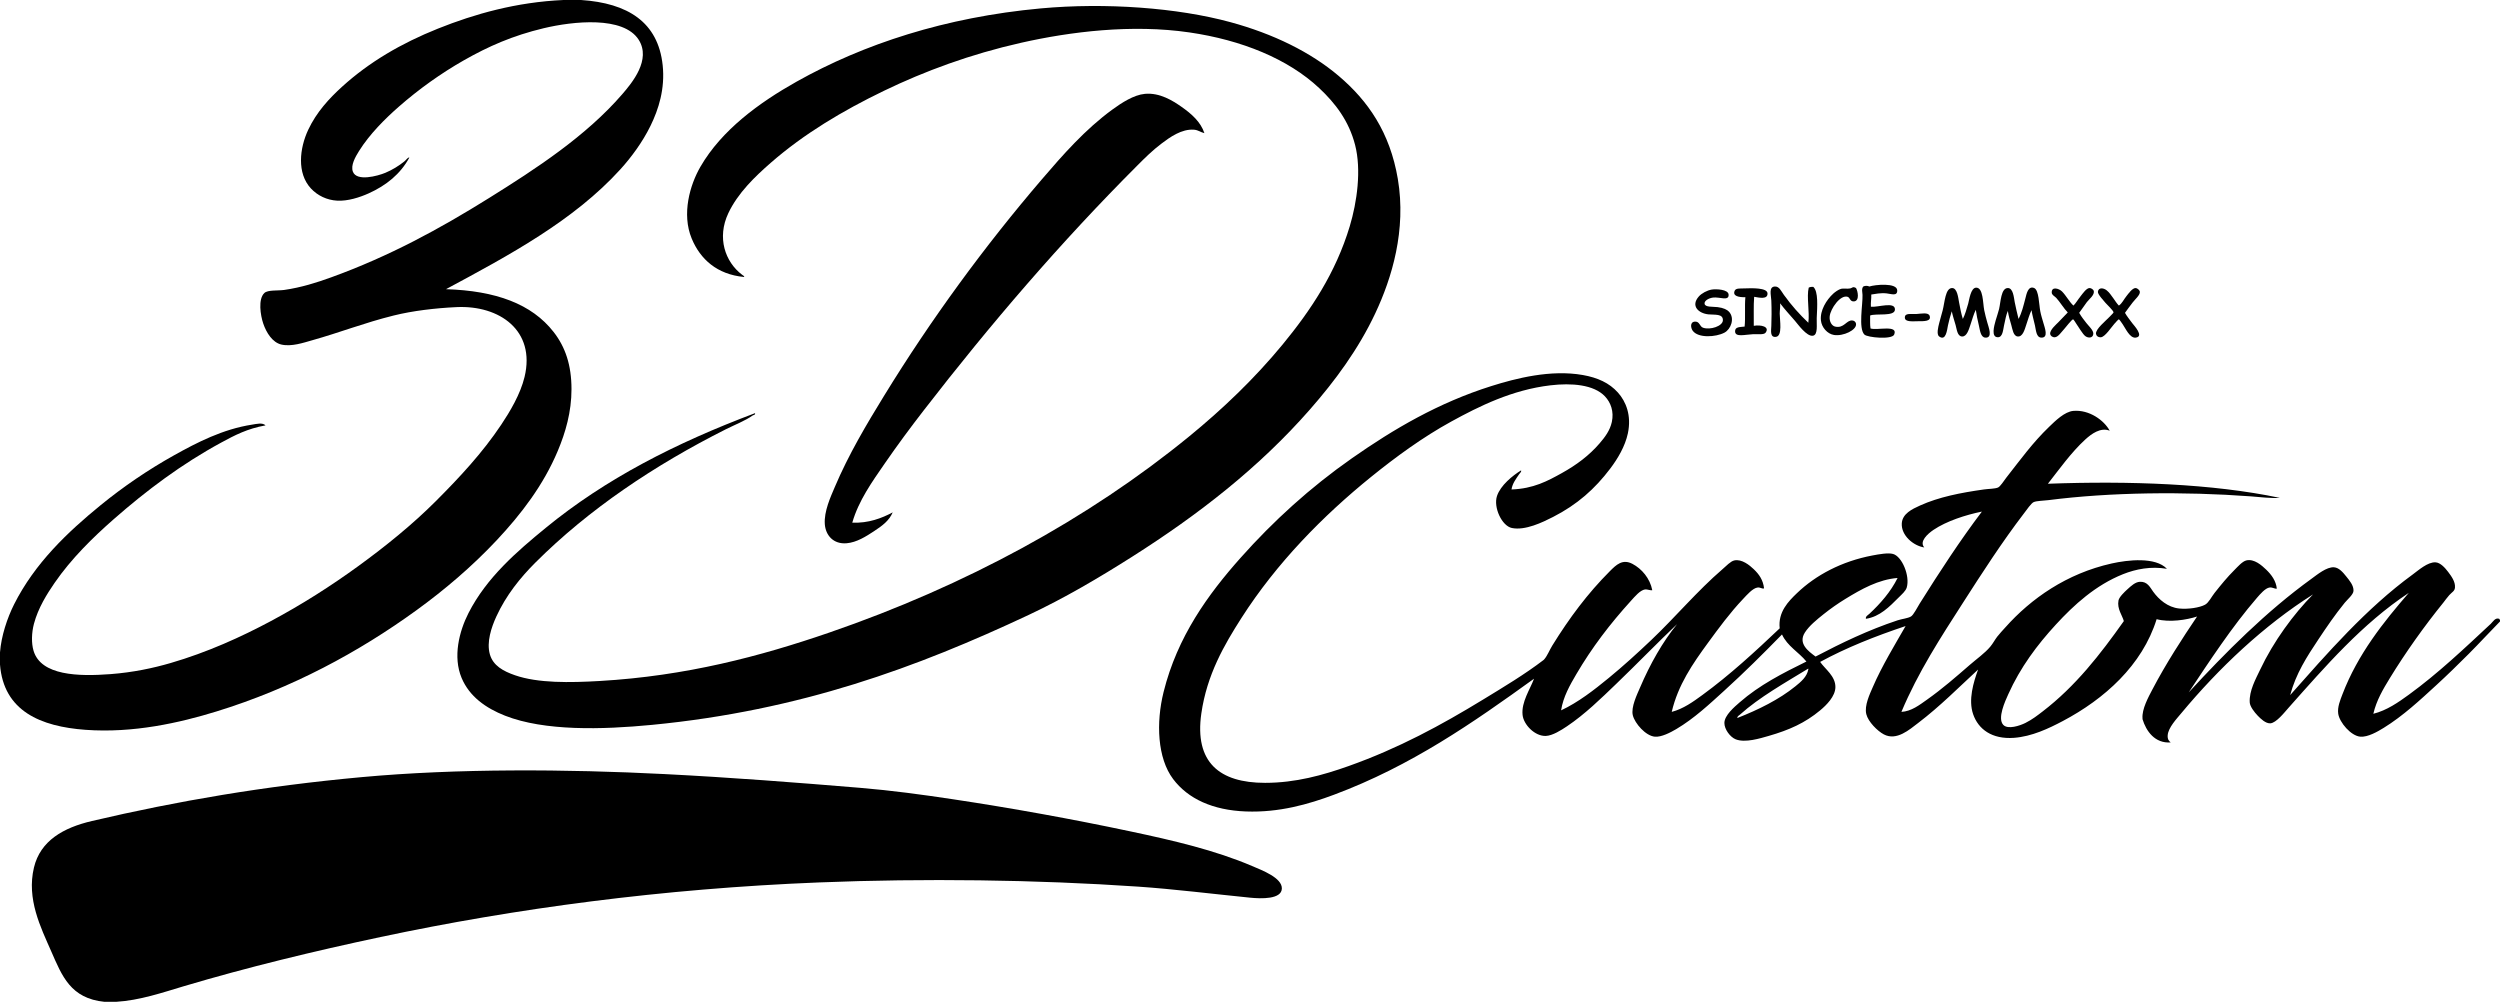 <?xml version="1.0" encoding="utf-8"?>
<!-- Generator: Adobe Illustrator 12.0.0, SVG Export Plug-In . SVG Version: 6.00 Build 51448)  -->
<!DOCTYPE svg PUBLIC "-//W3C//DTD SVG 1.0//EN" "http://www.w3.org/TR/2001/REC-SVG-20010904/DTD/svg10.dtd">
<svg  version="1.0" id="Ebene_1" xmlns="http://www.w3.org/2000/svg" xmlns:xlink="http://www.w3.org/1999/xlink" width="4914.136" height="1969.254"
	 viewBox="0 0 4914.136 1969.254" overflow="visible" enable-background="new 0 0 4914.136 1969.254" xml:space="preserve">
<g>
	<path d="M1107.612,0c11.499,0,22.997,0,34.496,0c91.568,6.081,151.487,43.18,160.479,128.233
		c4.879,46.155-7.91,86.458-23.997,119.235c-15.788,32.168-37.851,61.935-59.243,85.489
		c-91.469,100.714-219.3,169.175-342.707,235.47c98.104,3.08,168.444,28.966,211.475,83.989
		c23.179,29.642,35.245,65.383,35.245,112.486c0,45.042-11.792,85.286-26.996,121.485c-28.316,67.414-71.876,124.18-119.985,175.478
		c-48.54,51.758-102.733,97.773-158.229,137.982c-112.782,81.715-243.961,152.883-392.951,198.726
		c-71.984,22.149-163.07,42.89-257.218,35.995C80.191,1428.143,7.114,1397.967,0,1306.337c0-7.999,0-15.998,0-23.997
		c2.454-32.218,14.254-67.652,27.747-94.488c40.657-80.865,105.512-142.196,170.229-194.976
		c43.953-35.846,92.515-69.125,144.732-98.237c44.214-24.651,95.25-51.109,152.981-59.993c8.133-1.251,20.459-4.482,26.247,1.5
		c-35.845,6.439-60.529,19.397-86.989,33.746c-77.845,42.212-147.304,94.375-211.475,150.729
		c-40.304,35.396-83.076,77.07-116.236,125.234c-15.096,21.928-32.232,49.2-40.495,80.24c-4.718,17.726-5.263,38.241-0.75,53.243
		c14.623,48.602,87.723,50.655,151.48,45.744c44.233-3.407,83.46-11.78,117.735-21.747c72.465-21.071,139.45-51.616,197.226-82.489
		c60.803-32.49,117.655-68.702,171.729-107.986c54.773-39.794,107.128-82.382,152.23-127.483
		c46.549-46.55,91.963-95.214,128.984-150.731c16.923-25.378,37.507-59.556,45.744-93.738
		c22.01-91.336-49.386-141.145-133.483-137.231c-41.962,1.952-86.442,7.241-123.733,16.498
		c-58.056,14.411-105.318,33.284-160.48,48.744c-16.348,4.582-40.779,13.122-60.743,8.249c-16.958-4.14-28.974-22.764-35.244-41.245
		c-5.424-15.982-10.528-48.025,2.25-59.992c6.87-6.435,26.756-4.246,38.994-6c33.584-4.813,64.27-14.608,92.239-24.747
		c114.655-41.56,212.604-94.973,310.461-155.98c92.288-57.535,190.664-121.756,261.717-203.975
		c19.016-22.003,57.531-67.861,32.246-107.235c-30.023-46.755-128.397-36.434-186.727-22.497
		C1007.75,70.038,960.269,91,911.888,118.488c-44.67,25.378-88.877,56.925-128.233,91.487
		c-26.294,23.092-57.043,53.438-77.99,86.989c-7.286,11.67-16.681,28.064-11.999,40.495c7.473,19.837,48.689,8.461,63.742,2.25
		c13.719-5.661,27.243-14.158,37.495-22.497c3.858-3.14,6.775-8.226,9.749-7.499c-17.604,32.461-45.545,54.917-80.24,70.491
		c-17.745,7.965-40.936,15.345-61.493,14.247c-20.403-1.089-38.752-10.014-51.743-23.997c-27.955-30.089-22.377-79.064-5.25-115.484
		c16.252-34.562,40.996-61.358,66.742-84.74c52.676-47.84,115.576-84.92,188.227-113.986C932.919,27.426,1014.674,4.189,1107.612,0z
		"/>
	<path d="M1484.063,812.148c1.355,3.212-3.278,3.63-4.5,4.499c-14.685,10.466-35.597,18.503-52.492,26.997
		c-139.81,70.289-269.76,157.271-374.953,262.467c-29.704,29.705-57.428,64.188-76.491,105.737
		c-9.808,21.377-19.497,50.396-12.748,74.24c6.327,22.355,26.144,33.125,49.494,41.245c45.241,15.731,107.804,14.648,166.479,11.249
		c169.493-9.823,315.166-48.341,451.443-95.238c267.475-92.046,508.95-223.374,707.162-385.452
		c65.314-53.409,128.418-113.55,183.727-180.727c55.188-67.031,104.348-140.616,131.984-232.472
		c14.307-47.549,23.127-110.624,10.498-159.729c-12.221-47.519-38.988-82.191-70.492-111.736
		c-61.492-57.671-152.668-94.514-254.967-109.485c-113.444-16.604-234.236-1.48-330.709,20.247
		c-100.202,22.567-189.68,55.736-269.966,94.487c-80.833,39.015-157.509,84.691-222.723,141.732
		c-30.441,26.627-64.466,59.065-83.238,98.987c-22.622,48.105-6.363,95.334,26.997,120.735c1.013,0.771,6.244,3.781,3.75,4.5
		c-52.824-5.124-85.848-34.812-102.737-75.741c-19.888-48.191-3.535-105.081,17.248-140.981
		c41.814-72.232,115.479-125.954,188.976-167.229c131.35-73.765,292.156-126.711,479.94-143.981
		c127.602-11.735,268.842-1.266,372.702,26.997c84.549,23.006,157.698,58.859,212.973,105.736
		c57.578,48.829,100.721,110.809,116.236,202.476c17.039,100.661-11.76,194.889-44.244,263.967
		c-33.311,70.83-79.088,132.834-128.984,189.727c-99.775,113.768-218.368,205.955-348.707,288.714
		c-65.313,41.472-133.389,81.593-203.974,114.735c-218.524,102.609-447.896,187.689-740.158,215.974
		c-98.159,9.5-211.214,12.405-288.714-17.998c-38.177-14.977-70.206-37.854-85.489-74.24
		c-17.441-41.525-4.886-91.354,13.498-127.483c35.693-70.147,95.811-121.582,151.481-167.229
		C1190.066,941.362,1327.853,870.934,1484.063,812.148z"/>
	<path d="M2367.454,261.717c-7.871-1.829-11.886-6.061-20.248-6.749c-24.54-2.023-47.847,15.015-63.742,26.997
		c-18.35,13.832-32.57,28.07-47.244,42.745c-150.918,150.907-289.563,312.668-420.697,482.189
		c-26.047,33.672-51.896,68.563-76.49,104.236c-24.609,35.692-51.268,72.804-63.742,116.236c31.617,1.369,58.174-8.818,79.49-20.248
		c-7.136,16.438-20.064,26.111-37.495,37.494c-14.517,9.48-33.19,21.611-53.244,23.247c-25.811,2.106-41.126-15.495-42.745-37.495
		c-1.858-25.272,11.564-54.004,19.498-72.74c27.205-64.25,62.701-123.776,96.738-179.228
		c92.826-151.222,197.994-294.75,310.461-425.946c41.198-48.06,85.381-98.422,138.732-137.233
		c17.788-12.939,41.728-28.715,63.742-30.746c29.256-2.698,54.819,13.461,71.99,25.497
		C2342.541,224.049,2360.099,239.697,2367.454,261.717z"/>
	<path d="M3678.291,578.928c0.355,8.604-1.332,15.166-0.75,23.997c13.877,1.586,48.33-11.156,47.244,5.999
		c-0.869,13.729-37.523,6.646-48.744,11.249c0.123,8.626-0.457,17.955,0.75,25.497c13.012,4.256,54.896-7.92,46.494,11.999
		c-4.367,10.354-52.551,5.862-58.492,0c-12.172-12.011-2.955-59.878-3.75-77.99c-0.201-4.603-2.32-12.117,1.5-16.498
		c3.654-1.773,8.344-1.773,11.998,0c10.76-3.674,54.23-7.905,54.744,7.499c0.402,12.113-11.602,7-20.998,5.999
		C3696.695,575.443,3685.65,577.798,3678.291,578.928z"/>
	<path d="M3554.556,634.421c2.828-21.39-3.65-50.935,0.75-68.992c2.199-1.3,5.23-1.769,8.998-1.5
		c10.17,8.775,7.748,38.752,6.75,61.492c-0.535,12.211,2.912,32.734-7.5,34.496c-12.15,2.055-29.781-23.011-35.244-29.246
		c-10.834-12.366-20.148-22.561-29.248-34.496c0.672,7.292-0.75,13.701-0.75,20.247c0.002,12.922,5.932,44.147-7.498,45.744
		c-11.725,1.394-9.461-11.569-8.998-21.747c0.52-11.422,0.742-32.594,0-49.494c-0.484-11.007-5.48-27.002,6.748-27.747
		c8.838-0.538,12.344,8.683,17.998,16.498C3522.205,601.298,3536.74,617.395,3554.556,634.421z"/>
	<path d="M3648.294,566.179c3.572,5.979,7.416,25.094-3.75,26.247c-8.24,0.851-7.889-7.475-12.748-8.999
		c-14.404-4.52-33.59,23.322-35.246,38.245c-1.178,10.606,4.363,18.8,10.5,20.248c17.777,4.194,22.096-12.83,33.744-11.999
		c3.355,0.238,6.838,2.136,7.5,6.749c1.689,11.77-24.939,24.794-43.494,21.747c-12.602-2.068-24.057-14.573-25.498-28.496
		c-2.064-19.976,11.08-40.509,23.998-52.494c3.621-3.36,10.383-8.295,15.748-9.749c4.08-1.106,12.49,0.467,17.998-0.75
		C3641.035,566.048,3641.964,562.467,3648.294,566.179z"/>
	<path d="M3883.765,608.924c-4.35,8.753-6.611,17.811-10.5,29.247c-3.121,9.188-7.014,23.633-16.496,23.247
		c-9.406-0.384-10.256-13.886-12.75-22.498c-2.795-9.654-5.672-18.231-7.498-26.997c-3.023,9.139-5.666,19.093-7.5,27.747
		c-1.723,8.132-3.746,31.575-17.248,21.748c-5.729-4.173-1.887-18.659,0-26.247c2.258-9.068,4.365-15.606,6.75-24.747
		c4.307-16.506,5.195-44.345,18.748-44.245c10.063,0.074,11.885,19.155,13.498,27.747c2.512,13.372,4.264,22.593,7.498,32.996
		c4.508-8.83,7.039-18.253,10.5-29.997c2.014-6.831,4.84-31.443,15.748-31.496c13.939-0.067,12.984,30.068,15.748,44.245
		c1.678,8.606,4.066,16.799,5.998,23.997c2.477,9.226,11.502,30.867-3.748,29.996c-9.396-0.537-10.604-14.927-12.75-23.997
		C3887.148,628.602,3885.128,619.296,3883.765,608.924z"/>
	<path d="M3993.251,609.674c-4.148,8.711-6.773,18.011-10.5,29.246c-3.072,9.27-6.744,23.245-16.496,22.497
		c-8.836-0.678-10.352-14.189-12.75-22.497c-2.971-10.296-5.395-17.926-6.748-27.746c-3.541,8.165-4.998,17.244-7.5,28.496
		c-1.938,8.725-2.535,23.132-11.998,23.247c-14.07,0.172-7.313-22.758-4.5-32.996c1.943-7.07,4.887-14.685,6.75-22.497
		c3.289-13.8,3.605-41.232,17.248-41.245c10.393-0.01,11.703,18.143,13.498,27.747c2.063,11.034,4.736,21.266,7.498,32.996
		c6.508-12.283,9.521-25.428,13.5-40.495c1.949-7.388,4.984-25.536,17.246-20.248c9.43,4.066,9.355,32.176,12,45.744
		c1.617,8.299,4.055,15.561,5.998,22.498c2.791,9.953,10.625,29.519-3.748,29.246c-10.297-0.195-10.521-14.346-12.75-23.997
		C3997.576,629.168,3994.771,619.292,3993.251,609.674z"/>
	<path d="M3448.07,583.427c-1.455,17.793-0.461,38.035-0.75,56.993c14.047-2.427,31.947,1.61,23.246,13.499
		c-3.342,4.565-16.018,2.615-24.746,3c-15.604,0.686-34.746,6.422-35.246-5.25c-0.41-9.59,9.357-8.567,18.748-9.749
		c1.867-17.881-0.199-39.695,1.5-57.743c-13.568,0.331-25.598-2.405-20.998-12.748c2.328-5.232,10.346-4.186,17.998-4.5
		c16.029-0.66,46.08-1.536,46.494,9.749C3474.773,589.145,3458.171,585.072,3448.07,583.427z"/>
	<path d="M4075.742,600.675c4.645-4.643,8.357-11.351,14.248-18.748c4.277-5.376,11.189-15.528,17.248-15.748
		c3.445-0.125,7.635,3.233,8.248,5.25c2.525,8.292-9.23,16.703-13.498,22.497c-6.123,8.314-9.967,13.979-14.998,20.998
		c4.531,8.294,10.313,14.947,14.248,20.248c3.371,4.541,13.977,13.939,13.498,20.997c-0.584,8.635-9.914,8.861-15.748,4.5
		c-5.068-3.79-12.861-17.451-17.998-24.747c-0.613-0.872-4.906-8.16-5.998-8.249c-2.293-0.187-15.025,16.354-17.248,18.748
		c-5.9,6.35-12.072,16.167-18.748,16.498c-4.691,0.231-8.334-2.85-9-6c-1.717-8.125,13.143-20.378,15.748-23.246
		c6.117-6.734,12.023-12.107,18.748-19.498c-7.723-7.772-14.814-20.072-22.496-28.497c-3.014-3.305-8.803-5.682-9-10.499
		c-0.521-12.698,14.225-8.227,20.248-2.25C4060.968,580.592,4068.843,595.088,4075.742,600.675z"/>
	<path d="M4164.98,600.675c6.561-4.592,9.076-11.367,14.998-18.748c3.66-4.562,11.52-15.913,17.998-15.748
		c2.963,0.076,7.908,3.936,8.248,7.499c0.607,6.374-9.736,14.931-14.248,20.998c-6.096,8.195-10.904,14.292-14.998,20.248
		c4.059,7.159,8.787,12.86,14.248,20.248c3.074,4.154,24.313,26.37,6.75,28.495c-11.643,1.409-20.148-18.75-25.498-26.246
		c-1.41-1.979-6.473-9.676-7.498-9.749c-1.063-0.076-6.258,5.979-9,8.999c-5.346,5.885-18.117,25.553-26.246,26.246
		c-5.635,0.481-9.203-2.949-9.748-6.748c-1.297-9.021,19.783-26.03,25.496-32.246c1.916-2.084,8.949-8.717,9-9.749
		c0.162-3.435-13.406-15.82-15.748-18.748c-2.699-3.372-15.502-16.781-15-21.748c0.938-9.238,11.152-7.91,17.248-3
		C4150.382,578.251,4157.429,593.155,4164.98,600.675z"/>
	<path d="M3364.83,569.179c8.611-1.371,32.17-0.425,32.996,9.749c1.115,13.73-17.904,4.231-30.746,5.999
		c-8.578,1.18-17.227,6.287-16.498,11.999c0.938,7.352,15.889,5.606,25.496,6.75c11.906,1.416,19.055,5.252,22.498,8.999
		c12.057,13.117,3.703,34.587-9,41.245c-16.805,8.81-51.334,11.1-62.242-3.75c-3.951-5.381-5.959-17.481,4.5-17.998
		c9.277-0.458,8.928,9.604,15.748,11.999c14.166,4.97,38.35-3.125,38.996-14.248c0.803-13.818-16.432-10.729-28.498-11.999
		c-19.313-2.033-35.359-16.531-18.746-35.246C3344.609,576.734,3355.511,570.662,3364.83,569.179z"/>
	<path d="M3767.529,617.173c8.516-0.405,22.965-3.859,25.498,3.75c3.658,11-11.146,10.499-22.498,10.499
		c-9.604,0-25.91,2.077-26.246-6.749C3743.902,614.682,3755.38,617.751,3767.529,617.173z"/>
	<path d="M4914.136,1221.598c-20.855,21.174-40.771,43.022-61.492,63.742c-20.594,20.592-41.492,41.064-63.742,61.491
		c-31.287,28.725-65.33,60.465-103.486,83.989c-11.961,7.374-31.09,18.433-45.744,17.248c-18.533-1.498-40.926-27.98-43.494-44.995
		c-1.971-13.05,4.023-27.185,8.248-38.245c30.176-78.998,81.123-142.577,130.484-199.475
		c-92.072,61.036-163.588,144.021-236.221,225.722c-8.348,9.39-24.424,30.041-35.996,30.746c-9.1,0.556-18.895-8.904-24.748-14.998
		c-6.619-6.892-15.303-18.072-15.748-26.247c-1.244-22.882,11.949-46.145,20.248-63.74
		c26.555-56.304,66.051-109.791,104.236-148.481c-97.191,61.428-185.133,144.923-258.717,233.221
		c-9.699,11.641-25.736,28.56-26.996,43.494c-0.686,8.112,2.537,11.856,5.998,14.248c-31.229,2.489-48.576-22.525-55.492-45.744
		c-0.131-0.438,0.041-1.042,0-1.5c-1.586-18.035,11.713-42.145,19.498-56.991c26.746-51.022,58.867-100.441,87.736-143.232
		c-21.016,6.804-54.33,11.9-79.49,5.249c-28.303,90.835-102.861,157.064-184.477,200.226c-27.4,14.489-60.805,30.437-95.988,32.995
		c-43.357,3.155-70.125-17.057-80.238-46.494c-9.734-28.332,0.535-62.211,9.748-87.737
		c-36.936,34.047-75.219,72.716-117.734,104.985c-16.99,12.896-42.42,35.76-67.492,22.497c-12.6-6.664-30.773-24.812-34.494-39.745
		c-4.219-16.92,6.992-39.846,12.748-53.243c17.502-40.745,44.967-85.952,64.49-119.983c-59.6,19.89-116.51,42.471-167.979,70.49
		c9.941,14.357,30.17,27.859,29.996,49.493c-0.145,18.173-17.563,35.396-29.996,45.744c-29.711,24.728-60.846,38.657-101.236,50.244
		c-16.916,4.854-45.963,13.923-64.492,6.749c-11.184-4.33-22.561-19.896-22.498-32.246c0.078-15.036,19.943-31.699,29.998-40.495
		c38.924-34.049,84.266-57.124,131.232-80.238c-15.117-18.628-37.396-30.096-47.994-53.244
		c-37.012,37.878-73.555,74.27-113.986,110.985c-28.209,25.618-58.67,54.251-93.736,74.991
		c-11.68,6.907-29.293,16.024-41.994,14.998c-18.283-1.478-39.553-26.186-43.496-41.995c-4.004-16.059,8.572-41.438,14.248-54.743
		c19.723-46.214,44.434-89.803,72.742-124.483c-37.873,35.787-77.453,76.877-119.984,117.734
		c-29.281,28.129-61.215,59.451-96.738,83.239c-11.137,7.458-27.99,18.2-41.246,18.748c-21.334,0.881-43.693-21.901-45.742-41.245
		c-2.688-25.372,14.975-50.748,22.496-71.24c-120.145,86.693-241.387,171.326-392.951,227.972
		c-50.328,18.81-107.898,35.415-173.228,32.996c-65.182-2.414-113.939-24.83-143.231-63.742
		c-30.924-41.079-33.751-110.536-18.748-170.979c27.045-108.954,87.633-192.236,151.48-263.967
		c64.29-72.227,136.518-138.007,218.973-195.726c81.902-57.332,169.881-109.008,273.717-141.732
		c48.43-15.264,116.826-32.896,179.977-21.748c29.006,5.122,51.947,15.475,68.992,34.496c15.715,17.539,27.004,44.881,19.498,80.24
		c-5.396,25.407-19.971,49.748-34.496,68.991c-30.461,40.354-65.168,71.019-112.486,95.237
		c-20.73,10.611-54.818,27.12-80.988,21.747c-19.695-4.043-36.725-40.695-29.248-62.991c7.006-20.891,30.6-39.967,47.244-50.243
		c1.408,2.486-2.178,5.141-3.75,7.499c-5.963,8.941-13.295,18.157-14.998,29.996c43.105-1.553,70.99-16.66,98.988-32.246
		c29-16.146,53.5-34.427,74.24-58.492c10.377-12.04,20.344-25.141,23.998-41.995c4.434-20.463-2.094-38.18-13.5-50.244
		c-21.984-23.256-65.574-26.649-107.236-21.748c-75.529,8.889-140.408,41.306-194.975,71.241
		c-56.064,30.757-109.375,69.821-157.48,108.736c-94.426,76.384-185.762,169.238-254.968,277.466
		c-33.677,52.664-67.789,111.28-78.74,187.477c-13.851,96.359,35.856,136.481,125.234,136.482
		c59.92,0.001,113.703-15.056,164.229-32.996c98.135-34.845,182.227-80.593,263.967-130.482
		c40.57-24.763,82.293-49.717,119.236-77.99c0.299-0.229,1.236-1.194,1.5-1.5c6.002-6.985,10.262-18.137,15.748-26.996
		c33.408-53.975,69.379-102.379,113.234-146.232c12.398-12.397,24.762-24.506,44.244-14.248
		c18.277,9.623,34.441,28.387,38.996,51.744c-3.809,0.943-10.217-2.165-14.248-1.5c-9.822,1.62-19.865,13.819-27.746,22.497
		c-40.869,44.997-76.553,91.65-107.236,143.981c-12.627,21.533-25.877,44.529-29.998,71.24
		c33.963-16.001,64.348-39.642,93.738-63.742c28.617-23.466,56.424-48.821,83.99-74.989
		c46.574-44.211,89.783-95.898,139.482-138.732c7.305-6.297,15.869-15.631,23.246-17.248c14.705-3.224,30.158,9.479,38.246,17.248
		c10.521,10.107,18.275,20.911,20.246,37.495c-2.822,2.094-7.055-2.247-12.748-1.5c-9.623,1.264-21.041,14.643-28.496,22.497
		c-25.689,27.063-48.248,57.879-68.99,86.239c-30.26,41.371-58.9,82.884-71.242,135.732c22.805-6.029,41.873-19.76,59.992-32.996
		c54.652-39.922,104.064-85.534,152.23-131.232c-3.59-32.291,17.396-53.243,33.746-68.991c37.055-35.69,88.436-62.909,148.48-74.241
		c13.521-2.552,30.768-5.637,40.496-2.999c17.66,4.786,33.703,43.102,26.996,65.991c-2.021,6.9-9.744,13.494-15.748,19.498
		c-18.305,18.304-37.115,37.827-64.492,41.994c-1.25-4.698,4.119-7.306,6.75-9.748c21.594-20.063,41.996-43.302,55.492-70.491
		c-37.68,2.996-71.152,21.912-102.736,41.244c-14.723,9.011-29.166,19.159-42.746,29.997
		c-13.496,10.771-28.275,22.733-36.744,35.995c-13.904,21.774,6.92,36.824,20.996,47.244
		c50.646-26.566,103.773-52.226,161.23-71.241c8.57-2.836,19.863-3.798,26.246-7.499c5.129-2.973,12.557-18.022,17.248-25.497
		c39.742-63.299,79.168-123.748,122.234-180.728c-32.152,6.562-69.582,18.693-95.236,35.995
		c-11.133,7.507-28.477,22.91-17.998,34.495c-21.512-3.233-45.58-23.618-44.244-47.243c1.078-19.125,20.367-28.197,35.994-35.245
		c37.066-16.719,79.299-24.975,125.234-31.496c9.533-1.354,21.223-1.136,27.746-3.75c4.74-1.899,11.754-13.454,16.498-19.497
		c28.77-36.642,51.621-68.56,83.99-99.737c12.367-11.914,30.553-30.046,47.994-31.497c31.035-2.581,60.225,18.485,71.24,38.996
		c-17.875-7.21-36.082,6.343-47.994,17.247c-27.992,25.627-52.162,59.884-73.49,86.989c159.342-5.871,323.303-0.224,455.943,27.747
		c-18.84,1.153-38.16-1.553-57.744-3c-130.645-9.66-275.748-8.104-397.449,7.499c-9.771,1.253-21.975,1.187-28.496,3.75
		c-4.895,1.922-14.264,15.654-19.498,22.497c-43.074,56.299-81.783,116.411-119.236,174.729
		c-44.416,69.162-88.631,137.006-121.482,215.224c19.508-1.107,35.391-13.471,50.242-23.997
		c30.518-21.632,56.256-44.146,83.99-68.241c13.664-11.872,29.764-23.152,40.494-35.996c5.205-6.229,8.906-13.521,13.498-19.497
		c5-6.508,10.416-12,15.748-17.998c50.807-57.154,120.957-106.235,209.225-125.983c32.033-7.166,86.215-13.27,108.736,10.498
		c-31.193-5.387-61.084,0.45-86.24,10.5c-54.064,21.597-96.607,60.5-131.982,98.986c-36.818,40.059-69.84,83.995-93.738,137.232
		c-5.783,12.882-21.816,47.072-9.748,59.993c9.111,9.754,33.047,1.464,43.494-3.75c13.561-6.769,24.203-15.186,33.746-22.497
		c64.789-49.65,113.473-112.318,159.73-177.729c-2.9-11.077-13.629-24.001-10.5-40.495c1.285-6.769,11.818-16.805,17.248-21.747
		c7.484-6.815,15.648-14.509,24.748-14.998c14.941-0.805,20.023,10.922,26.246,19.497c10.99,15.149,28.477,30.671,50.994,32.996
		c17.617,1.819,40.41-1.657,50.992-7.499c7.23-3.99,12.676-15.639,18.748-23.247c13.602-17.044,24.1-30.1,38.996-44.993
		c6.221-6.222,15.473-16.823,23.246-18.748c15.447-3.824,30.771,10.131,38.996,17.998c10.836,10.366,19.498,22.481,20.996,37.494
		c-4.229,0.727-8.408-3.054-14.248-2.25c-8.324,1.147-18.318,12.813-24.746,20.248c-49.201,56.927-93.76,125.098-134.234,185.978
		c72.297-78.507,151.916-158.674,241.473-223.474c10.99-7.951,29.65-23.516,44.244-22.496c9.758,0.682,17.68,10.084,23.996,17.998
		c5.893,7.384,14.951,17.756,14.248,28.496c-0.479,7.329-11.98,16.745-17.248,23.246c-19.799,24.443-34.781,46.561-51.742,71.991
		c-22.822,34.219-44.146,67.297-55.494,109.486c73.006-82.233,148.92-169.907,240.721-236.972
		c11.541-8.431,29.627-24.826,44.994-23.995c9.613,0.519,18.855,10.909,24.746,18.747c6.201,8.248,14.418,19.156,13.5,30.745
		c-0.568,7.178-5.645,8.845-11.25,14.998c-4.381,4.813-8.271,10.575-11.248,14.249c-38.27,47.234-74.654,98.448-105.736,149.23
		c-12.994,21.23-26.168,43.453-32.246,69.741c26.453-6.663,49.025-22.423,69.742-37.495
		c57.842-42.082,110.084-91.771,161.229-139.482c4.232-3.947,8.506-12.584,16.498-9.749c0.363,0.886,0.801,1.7,1.5,2.25
		C4914.136,1219.598,4914.136,1220.598,4914.136,1221.598z M3420.322,1404.573c-1.789,1.611-5.775,3.439-5.248,6.749
		c41.664-16.391,82.051-36.371,113.986-62.241c10.48-8.491,23.045-18.569,25.496-33.745c0.789-0.041,0.59-0.962-0.75-0.75
		C3509.423,1341.739,3457.964,1370.706,3420.322,1404.573z"/>
	<path fill="none" d="M3553.806,1314.586c1.34-0.212,1.539,0.709,0.75,0.75c-2.449,15.176-15.014,25.254-25.496,33.745
		c-31.936,25.87-72.322,45.852-113.986,62.241c-0.525-3.31,3.459-5.138,5.25-6.749
		C3457.964,1370.706,3509.423,1341.739,3553.806,1314.586z"/>
	<path d="M227.972,1969.254c-7.499,0-14.998,0-22.497,0c-66.817-6.688-83.535-50.734-104.987-99.737
		c-20.282-46.332-48.543-102.165-33.746-164.229c12.62-52.936,58.133-78.401,113.985-91.488
		c167.53-39.257,339.252-68.749,530.185-86.239c187.961-17.22,402.113-15.837,595.426-6
		c130.661,6.649,258.577,16.611,383.952,26.997c61.873,5.125,123.02,13.456,182.977,22.497
		c117.645,17.739,234.737,39.006,347.957,62.991c85.631,18.142,167.188,37.179,239.971,68.241
		c19.898,8.494,59.043,23.205,58.492,44.245c-0.563,21.436-40.635,20.158-62.242,17.997
		c-72.773-7.278-151.228-17.022-220.474-21.747c-200.646-13.687-420.625-16.484-626.922-8.249
		c-308.208,12.306-597.209,51.094-861.643,107.236c-132,28.025-262.868,59.825-386.951,96.737
		C320.226,1950.772,274.726,1966.504,227.972,1969.254z"/>
</g>
</svg>
